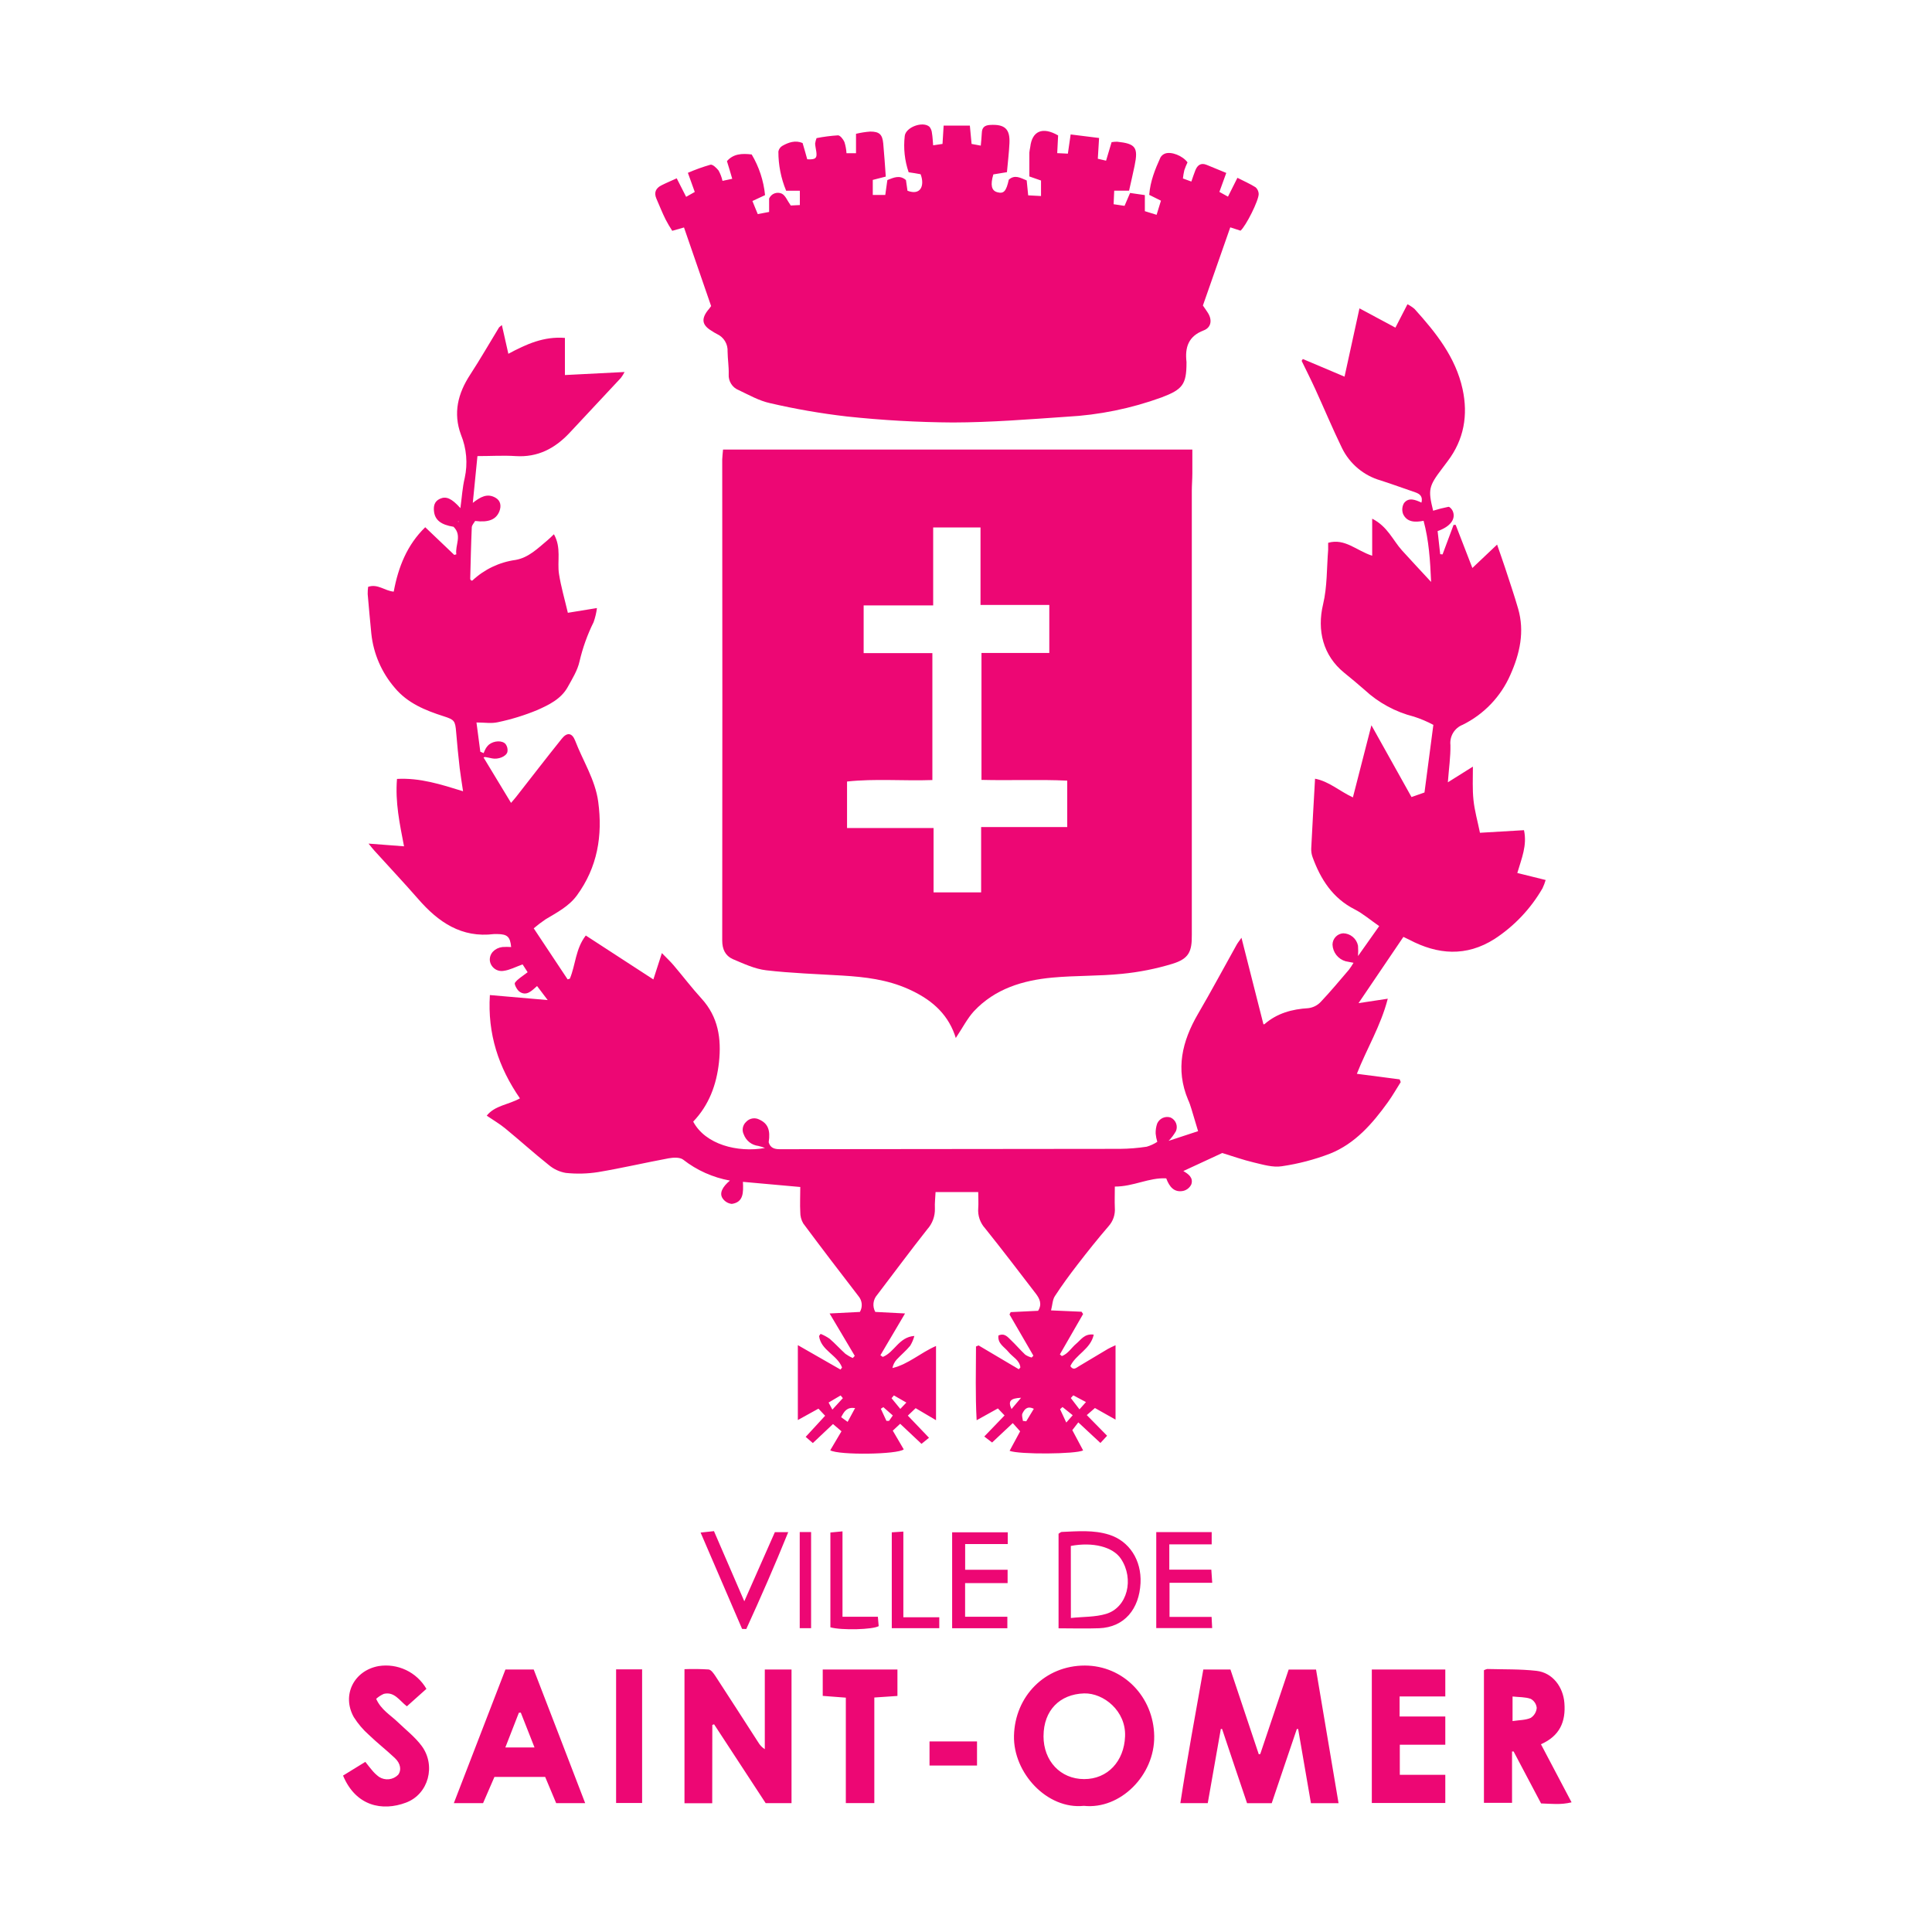 <svg xmlns="http://www.w3.org/2000/svg" fill="none" viewBox="0 0 84 84"><path fill="#ed0774" d="m50.801 49.605 1.29-.424c-.112-.37-.202-.67-.29-.967-.042-.134-.084-.269-.145-.398-.556-1.323-.261-2.542.428-3.728.581-.992 1.12-2.006 1.681-3.008.046-.084.109-.16.212-.308.331 1.307.64 2.52.954 3.758-.017 0 .026.01.045 0 .549-.478 1.198-.654 1.911-.697.203-.026.392-.12.533-.269.428-.45.824-.93 1.229-1.402.072-.097.139-.197.2-.301-.145-.029-.248-.045-.344-.067-.159-.045-.3-.14-.403-.271-.102-.131-.161-.29-.167-.456.002-.124.051-.244.136-.334.085-.091.202-.146.326-.155.153.002.301.057.419.156s.199.234.228.385c.011.152.011.304 0 .456-.009.015-.017.029-.016.025l.013-.028.924-1.307c-.394-.272-.706-.543-1.063-.726-.959-.485-1.482-1.307-1.833-2.269-.044-.121-.064-.25-.059-.379.049-.995.107-1.988.166-3.034.613.118 1.05.534 1.646.812.267-1.043.527-2.052.805-3.136.604 1.078 1.162 2.083 1.743 3.121l.564-.198c.126-.959.254-1.929.386-2.94-.271-.145-.554-.265-.847-.359-.8-.202-1.537-.601-2.142-1.162-.29-.256-.59-.503-.89-.747-.915-.745-1.187-1.837-.916-2.973.183-.764.157-1.579.221-2.372V23.6c.726-.209 1.232.343 1.914.562v-1.611c.671.34.899.938 1.294 1.377.395.439.806.872 1.268 1.374-.041-.937-.095-1.798-.327-2.659-.388.078-.726.055-.889-.29-.03-.078-.043-.162-.036-.245.007-.083.032-.164.075-.236.203-.259.485-.145.758-.02.065-.269-.068-.378-.276-.449-.5-.169-.995-.353-1.498-.514-.363-.104-.7-.282-.99-.525-.289-.242-.525-.543-.691-.882-.41-.843-.771-1.71-1.162-2.564-.189-.414-.395-.819-.593-1.229l.051-.08 1.814.767c.219-1.005.426-1.943.649-2.969l1.563.838.524-1.017c.109.056.212.124.306.203.927 1.026 1.788 2.099 2.09 3.486.245 1.129.065 2.195-.651 3.137-.078.103-.154.208-.232.309-.594.781-.623.925-.397 1.842.218-.069.44-.125.665-.169.054-.009.154.106.187.183.145.336-.091.675-.657.872.036.322.074.664.112 1.004l.103.009.479-1.284h.091l.726 1.875 1.075-1.017c.129.378.243.691.347 1.008.192.591.395 1.179.567 1.776.29 1.001.074 1.958-.336 2.876-.413.947-1.148 1.717-2.074 2.174-.174.068-.32.192-.416.351-.096.16-.138.346-.117.532.009.511-.067 1.017-.112 1.619l1.089-.683c0 .507-.025.981.025 1.452.049.472.179.916.282 1.425l1.914-.113c.145.661-.105 1.229-.29 1.861l1.232.305c-.036.125-.082.246-.138.363-.513.888-1.228 1.643-2.087 2.203-1.229.779-2.469.684-3.707.029-.089-.046-.183-.087-.253-.121l-1.951 2.88 1.272-.193c-.302 1.177-.912 2.167-1.344 3.265l1.861.242.046.118c-.184.29-.356.594-.556.872-.672.934-1.426 1.804-2.519 2.24-.678.26-1.382.444-2.1.548-.386.06-.812-.071-1.208-.164-.478-.113-.944-.28-1.377-.412l-1.692.784c.208.121.447.283.347.581-.034.07-.083.131-.143.18-.06.049-.13.084-.206.102-.394.08-.603-.173-.741-.545-.751-.042-1.423.36-2.235.357 0 .325-.013.625 0 .922.011.145-.007.292-.054.43-.047.138-.122.265-.219.373-.468.542-.914 1.102-1.351 1.669-.344.445-.677.899-.983 1.37-.102.155-.105.376-.166.62l1.326.058.068.099c-.336.581-.672 1.166-1.01 1.755l.086.074c.269-.099.415-.363.626-.539.211-.176.357-.446.76-.394-.134.635-.783.863-1.017 1.37.132.2.25.078.365.009.424-.253.845-.507 1.27-.758.086-.051.18-.087.33-.16v3.235l-.896-.505-.354.308.883.898-.29.314-.962-.895c-.103.132-.177.23-.26.337l.469.88c-.298.166-2.789.184-3.196.019l.458-.848-.32-.357-.899.844-.34-.261.882-.916-.29-.305-.924.513c-.062-1.133-.028-2.169-.028-3.206l.113-.046 1.749 1.036.067-.079c-.032-.32-.341-.455-.518-.675-.177-.221-.476-.354-.436-.713.273-.123.408.073.553.208.212.201.401.426.614.626.085.056.18.098.279.123l.074-.081c-.348-.597-.694-1.194-1.038-1.791l.051-.102 1.192-.058c.184-.29.068-.53-.105-.754-.726-.946-1.452-1.9-2.199-2.831-.107-.117-.188-.255-.24-.405-.051-.15-.072-.309-.059-.467.017-.221 0-.436 0-.704h-1.855c-.01.237-.041.478-.029.715.01.332-.108.655-.331.902-.741.938-1.452 1.9-2.179 2.853-.089.1-.144.225-.159.357-.015.133.013.267.077.383l1.294.067-1.071 1.817.102.073c.51-.199.697-.864 1.374-.912-.039.15-.101.293-.181.426-.177.216-.4.398-.59.603-.093.103-.156.231-.182.367.693-.166 1.208-.658 1.895-.96v3.227l-.886-.523-.34.324.921.963-.327.264-.927-.872-.321.299c.167.283.322.552.476.813-.259.225-2.816.259-3.196.041.158-.266.317-.535.489-.827l-.369-.315-.876.827-.311-.269.845-.918-.29-.309-.896.495v-3.256l1.855 1.062.067-.089c-.199-.545-.921-.745-.999-1.37l.067-.093c.138.056.27.127.392.212.24.206.452.444.687.656.1.072.207.133.32.182l.086-.094-1.094-1.843 1.317-.067c.062-.106.089-.229.079-.351-.011-.122-.059-.238-.138-.332-.809-1.049-1.614-2.102-2.404-3.165-.087-.149-.132-.32-.129-.492-.019-.347 0-.697 0-1.092l-2.494-.224c.022.463.03.885-.482.959-.082-.008-.16-.034-.23-.077-.07-.043-.129-.1-.174-.169-.145-.219-.009-.492.321-.768-.742-.134-1.44-.446-2.034-.911-.145-.109-.427-.094-.632-.057-1.017.189-2.034.427-3.068.6-.464.073-.935.084-1.402.035-.276-.047-.534-.168-.747-.35-.642-.511-1.251-1.063-1.888-1.586-.241-.198-.514-.356-.803-.553.356-.447.941-.472 1.444-.752-.93-1.349-1.413-2.803-1.307-4.492l2.514.218-.462-.61c-.241.216-.462.45-.761.247-.112-.077-.243-.333-.202-.388.12-.17.322-.28.553-.46l-.219-.34c-.312.112-.561.247-.822.28-.07.012-.141.01-.21-.006-.069-.017-.134-.047-.19-.09-.057-.043-.104-.097-.139-.158-.035-.062-.057-.13-.064-.2-.02-.29.206-.537.546-.581.127-.008.254-.008.381 0-.043-.446-.161-.558-.597-.564-.048-.003-.097-.003-.145 0-1.416.177-2.423-.517-3.297-1.522-.625-.716-1.277-1.407-1.914-2.112-.067-.074-.128-.154-.247-.299l1.543.118c-.189-.985-.389-1.909-.306-2.93.999-.055 1.906.237 2.872.536-.052-.359-.106-.675-.145-.995-.059-.524-.113-1.049-.155-1.575-.041-.495-.075-.54-.542-.69-.8-.256-1.572-.569-2.129-1.24-.571-.663-.926-1.484-1.017-2.354-.056-.572-.109-1.145-.158-1.718-.001-.105.005-.211.019-.315.42-.145.726.177 1.113.208.198-1.071.581-2.034 1.37-2.8l1.262 1.203.09-.025c-.061-.398.264-.818-.122-1.198-.543-.087-.8-.29-.847-.654-.03-.237.009-.449.254-.562.267-.123.508-.025.892.405.065-.475.089-.903.187-1.307.139-.631.082-1.29-.164-1.888-.346-.94-.131-1.791.401-2.606.436-.668.832-1.361 1.248-2.042.016-.028.049-.045.131-.116l.282 1.249c.783-.421 1.546-.764 2.459-.69v1.614l2.594-.132c-.046.09-.1.176-.161.257-.742.799-1.486 1.596-2.234 2.392-.633.674-1.38 1.069-2.34 1.007-.533-.035-1.071 0-1.662 0-.07.71-.137 1.374-.202 2.034.324-.251.625-.436.992-.221.221.128.254.357.163.591-.145.356-.463.489-1.054.417-.042.079-.135.171-.145.269-.033.75-.049 1.499-.068 2.25 0 .019.02.039.032.058.012.019.055.019.065.01.517-.485 1.172-.797 1.874-.893.569-.1.967-.505 1.39-.857.084-.07.16-.145.278-.26.333.588.135 1.177.221 1.727.086.55.244 1.088.385 1.688l1.265-.206c-.026.208-.075.414-.145.612-.27.544-.475 1.118-.613 1.71-.087.391-.315.755-.513 1.113-.29.523-.821.776-1.326 1.001-.552.228-1.125.405-1.71.527-.275.065-.581.012-.931.012.052.402.11.837.167 1.271l.145.061c.024-.066.052-.129.086-.19.04-.071.092-.135.154-.187.216-.167.571-.184.715-.015.036.048.061.104.075.163.013.059.015.12.003.179-.057.203-.405.333-.662.28-.102-.02-.202-.045-.305-.06-.025 0-.049.007-.07.02l1.195 1.974c.103-.122.169-.193.228-.27.658-.84 1.307-1.685 1.977-2.519.23-.29.447-.261.581.079.337.884.872 1.694 1.004 2.658.199 1.476-.033 2.854-.928 4.077-.349.476-.872.744-1.362 1.038-.178.121-.35.251-.514.391l1.474 2.219.097-.03c.25-.597.244-1.298.693-1.877l2.938 1.91c.113-.353.227-.7.37-1.145.216.222.373.367.511.53.408.482.792.986 1.217 1.452.726.797.864 1.743.755 2.76-.106.982-.436 1.871-1.121 2.585.527.995 1.929 1.358 3.12 1.147-.094-.038-.191-.069-.29-.091-.141-.017-.275-.072-.386-.16-.111-.088-.196-.205-.245-.338-.045-.09-.059-.193-.04-.292.019-.099.069-.189.144-.257.072-.078.169-.13.274-.147.105-.017.213.002.307.053.362.167.481.455.398.982.07.245.245.302.484.302 4.932-.008 9.863-.013 14.795-.015.387-.004.772-.035 1.155-.093.164-.048.319-.119.462-.212-.035-.117-.059-.236-.071-.357-.005-.148.017-.296.065-.436.047-.108.132-.196.239-.245.107-.049.229-.057.342-.021.109.048.196.138.24.249.044.111.043.235-.004.345-.091.159-.202.305-.331.436-.029 0-.06.01 0 0-.049.025-.025.01.001-.006Zm-4.137 11.062-.106.118.376.491.282-.317-.552-.292Zm-2.19 1.111.145.017c.106-.174.213-.35.33-.543-.301-.145-.412.041-.491.195-.049.084.006.219.016.331Zm-7.902-.16.282.202c.115-.212.206-.384.324-.6-.356-.048-.472.137-.606.398Zm9.788.232.28-.318-.443-.357-.107.094c.077.164.155.334.27.581Zm-7.216-.593.263-.276-.542-.311-.102.122.381.465Zm-2.954.03.456-.498-.097-.118-.523.309.164.306Zm2.349.489h.116l.163-.234-.412-.362-.109.071c.081.171.163.347.243.524Zm5.441-.513.415-.491c-.471.023-.577.151-.415.491Zm-24.046-38.568.012-.023s-.017-.013-.022-.01c-.004.003-.009.015-.013.022l.023.012Z"/><path fill="#ed0774" d="M31.436 19.546h20.405v1.027c0 .259-.023.516-.023.774v19.299c.009.736-.134 1.04-.844 1.259-.716.218-1.452.364-2.198.436-1.002.102-2.018.07-3.02.163-1.286.119-2.497.485-3.413 1.464-.29.318-.495.726-.787 1.162-.012-.035-.029-.089-.048-.145-.354-.989-1.101-1.577-2.023-1.987-.922-.41-1.869-.52-2.845-.581-1.111-.068-2.227-.102-3.331-.231-.497-.058-.983-.29-1.452-.487-.321-.145-.456-.428-.456-.805.008-6.972.008-13.944 0-20.916.003-.132.023-.269.036-.433Zm11.236 8.843h2.95v-2.086h-2.991v-3.371h-2.058v3.39H37.55v2.074h2.988v5.519c-1.267.043-2.494-.067-3.71.064v2.023h3.762v2.796h2.068v-2.84h3.743v-2.018c-1.246-.057-2.469 0-3.728-.032v-5.521ZM30.918 13.306c-.4-1.162-.787-2.282-1.179-3.416l-.511.145c-.105-.16-.202-.325-.29-.495-.145-.29-.266-.6-.398-.901-.116-.266-.028-.458.218-.581.206-.105.42-.193.664-.305l.41.805.375-.212-.299-.832c.32-.139.648-.257.983-.353.096-.022.266.145.351.253.078.141.136.293.171.45l.423-.09c-.081-.272-.145-.503-.23-.768.275-.317.642-.343 1.076-.29.321.539.519 1.143.581 1.768l-.549.256c.081.196.145.366.232.569l.494-.094V8.632c.022-.05.053-.096.093-.134.039-.038.086-.068.137-.088.051-.02.106-.029.16-.028.055.001.109.014.159.036.16.077.242.309.392.517l.395-.02v-.623h-.596c-.224-.54-.339-1.119-.337-1.704.009-.051.029-.099.058-.141.029-.042.067-.078.111-.104.277-.158.572-.256.883-.125.074.259.145.491.202.707.362.022.436-.048.394-.333-.017-.115-.043-.229-.051-.346.011-.083.032-.164.062-.241.308-.061.619-.101.932-.121.094 0 .227.168.28.29.05.158.08.321.09.487h.414v-.844c.204-.049.411-.082.62-.097.397 0 .527.126.564.52.045.474.074.948.11 1.437l-.565.145v.654h.543l.091-.648c.27-.103.532-.238.808 0 .023.167.046.324.067.465.581.221.755-.232.571-.718-.074-.013-.163-.028-.251-.045l-.269-.041c-.174-.507-.232-1.046-.17-1.579.044-.382.784-.655 1.075-.399.064.08.102.178.109.28.028.157.032.318.051.526l.407-.06c.017-.276.032-.517.049-.797h1.14c.025.26.049.508.075.797l.4.074c.017-.215.039-.385.045-.555.007-.234.125-.33.353-.344.641-.039.879.17.848.797-.02.417-.071.831-.109 1.256l-.591.097c-.137.462-.08.706.169.774.283.078.389-.033.503-.545.266-.235.511-.074.778.033.022.214.041.408.065.649l.558.029v-.674l-.507-.177V6.632c.009-.081.022-.162.039-.243.078-.688.529-.895 1.211-.501-.012.224-.023.474-.039.77l.463.022c.041-.277.074-.514.121-.835l1.236.154c-.02.334-.038.604-.055.903l.359.084.24-.805c.079-.013.159-.02.24-.02.805.084.925.248.761 1.04-.075.362-.16.726-.241 1.088h-.646c-.007.179-.016.363-.026.59l.475.071.241-.561.642.093v.699l.511.158c.067-.218.126-.41.189-.614l-.51-.254c.045-.594.257-1.113.488-1.624.045-.079.116-.14.202-.171.27-.099.764.094.975.383-.052.11-.098.222-.138.337-.028.12-.049.241-.062.363l.367.134c.065-.186.113-.338.173-.487.091-.228.243-.343.497-.237l.848.349-.299.825.373.206c.135-.27.256-.511.411-.819.283.145.546.259.787.41.042.036.076.081.099.131.024.05.037.104.039.16 0 .29-.549 1.384-.79 1.598l-.446-.145c-.397 1.132-.789 2.254-1.19 3.399.07.102.145.205.212.311.199.306.158.642-.177.77-.67.254-.821.741-.748 1.373.001.012.001.023 0 .035 0 .947-.176 1.162-1.084 1.506-1.325.482-2.713.765-4.121.84-1.649.113-3.3.247-4.95.25-1.536-.01-3.071-.097-4.599-.26-1.129-.13-2.249-.324-3.355-.581-.472-.102-.915-.356-1.359-.565-.137-.054-.254-.151-.332-.276-.078-.125-.115-.272-.104-.419.009-.327-.045-.655-.049-.982.009-.159-.03-.317-.112-.453-.082-.136-.204-.244-.349-.31-.084-.041-.164-.092-.244-.145-.397-.24-.446-.5-.164-.872.049-.052.096-.118.152-.196Zm23.875 62.958c.41-1.219.819-2.437 1.236-3.675h1.19c.325 1.925.648 3.842.979 5.81h-1.201l-.556-3.225h-.057c-.36 1.066-.726 2.132-1.092 3.226h-1.072c-.359-1.063-.726-2.145-1.086-3.227h-.055c-.187 1.066-.375 2.131-.568 3.224h-1.191c.298-1.954.655-3.872.998-5.81h1.179c.41 1.227.82 2.455 1.232 3.685l.065-.009Zm-23.826 2.138h-1.207v-5.829c.35-.014.701-.009 1.05.013.106.012.215.167.29.279.629.963 1.248 1.93 1.872 2.896.069.117.165.217.28.29v-3.463h1.162v5.81h-1.124l-2.243-3.429-.077.028-.004 3.405Zm16.158.113c-1.598.167-3.076-1.431-3.039-3.05.042-1.717 1.348-3.05 3.079-3.05 1.676 0 2.994 1.363 3.018 3.069.025 1.707-1.482 3.201-3.059 3.031ZM45.37 75.483c0 1.081.735 1.865 1.762 1.869 1.027.004 1.743-.777 1.784-1.858.046-1.104-.931-1.888-1.779-1.868-1.059.033-1.763.735-1.766 1.856Zm21.628.354 1.331 2.525c-.468.116-.879.062-1.326.048l-1.194-2.259h-.068v2.234h-1.222v-5.766c.045-.025.094-.043.145-.054.713.02 1.432 0 2.139.08.707.08 1.162.705 1.214 1.4.064.815-.203 1.431-1.02 1.792Zm-1.233-1.008c.298-.045.565-.039.787-.137.074-.048.137-.112.182-.187.046-.076.073-.161.08-.249-.008-.082-.036-.161-.082-.229-.046-.069-.107-.125-.18-.164-.234-.083-.504-.071-.789-.102v1.068Zm-40.322 3.568h-1.262c-.157-.372-.317-.754-.478-1.139H21.497c-.157.36-.321.739-.494 1.14h-1.271l2.243-5.81h1.23c.742 1.917 1.473 3.819 2.237 5.809Zm-3.471-2.42H23.24l-.597-1.516-.084.007c-.19.485-.379.97-.588 1.509Zm37.672-3.39h3.195v1.172h-1.987v.872h1.987v1.227h-1.978v1.307h1.978v1.226h-3.195v-5.804Zm-41.104.841-.85.76c-.325-.251-.543-.649-1.001-.542-.122.053-.235.126-.334.216.215.481.62.702.935 1.007.353.34.752.649 1.042 1.038.632.851.303 2.102-.683 2.469-1.028.386-2.179.155-2.734-1.177l.969-.596c.118.145.199.26.29.362.089.109.191.206.304.29.128.083.282.12.434.103.152-.017.294-.086.401-.195.145-.19.113-.484-.145-.726-.367-.347-.767-.658-1.13-1.008-.254-.225-.474-.485-.655-.771-.534-.951 0-2.023 1.076-2.219.406-.065.822-.005 1.193.171.371.176.68.461.887.817Zm19.474 4.967h-1.239v-4.584l-1.004-.077v-1.146h3.248v1.149l-1.005.068v4.59Zm-11.227-5.815h1.131v5.81h-1.131v-5.81Zm19.237-1.784v-4.112c.058-.035.097-.077.138-.078.691-.029 1.384-.094 2.061.12.879.278 1.415 1.108 1.365 2.108-.057 1.117-.694 1.916-1.8 1.959-.569.022-1.142.003-1.765.003Zm.536-.449c.542-.058 1.059-.036 1.528-.177.935-.279 1.233-1.522.648-2.397-.35-.526-1.235-.738-2.179-.558l.003 3.132Zm-2.751-2.097v.581h-1.848v1.463h1.837v.498h-2.401v-4.17h2.418v.51h-1.852v1.118h1.845Zm6.462-1.637h2.411v.533h-1.843v1.1h1.827c.015.202.025.354.039.572h-1.856v1.483h1.829c.009.18.016.311.025.485h-2.431v-4.173Zm-18.006 4.209-1.804-4.189.581-.062 1.319 3.05 1.329-3.007h.581c-.59 1.46-1.198 2.842-1.824 4.212l-.181-.004Zm3.839-.07v-4.122l.526-.049v3.713h1.538c.016.177.026.29.036.407-.253.151-1.601.189-2.1.052Zm3.171-.437h1.563v.475h-2.065v-4.167l.503-.033v3.726Zm1.139 5.399h2.065v1.049h-2.065v-1.049Zm-5.643-9.103h.494V70.79h-.494v-4.177Zm16.03-17.007c-.025.015-.048.029 0 0-.051.008-.022 0 0 0ZM19.934 22.698l-.023-.011s0-.018.013-.021c.013-.003.014 0 .021.01l-.011.023Zm39.109 18.874-.012.026s0-.01.015-.024l-.003-.003Z"/></svg>